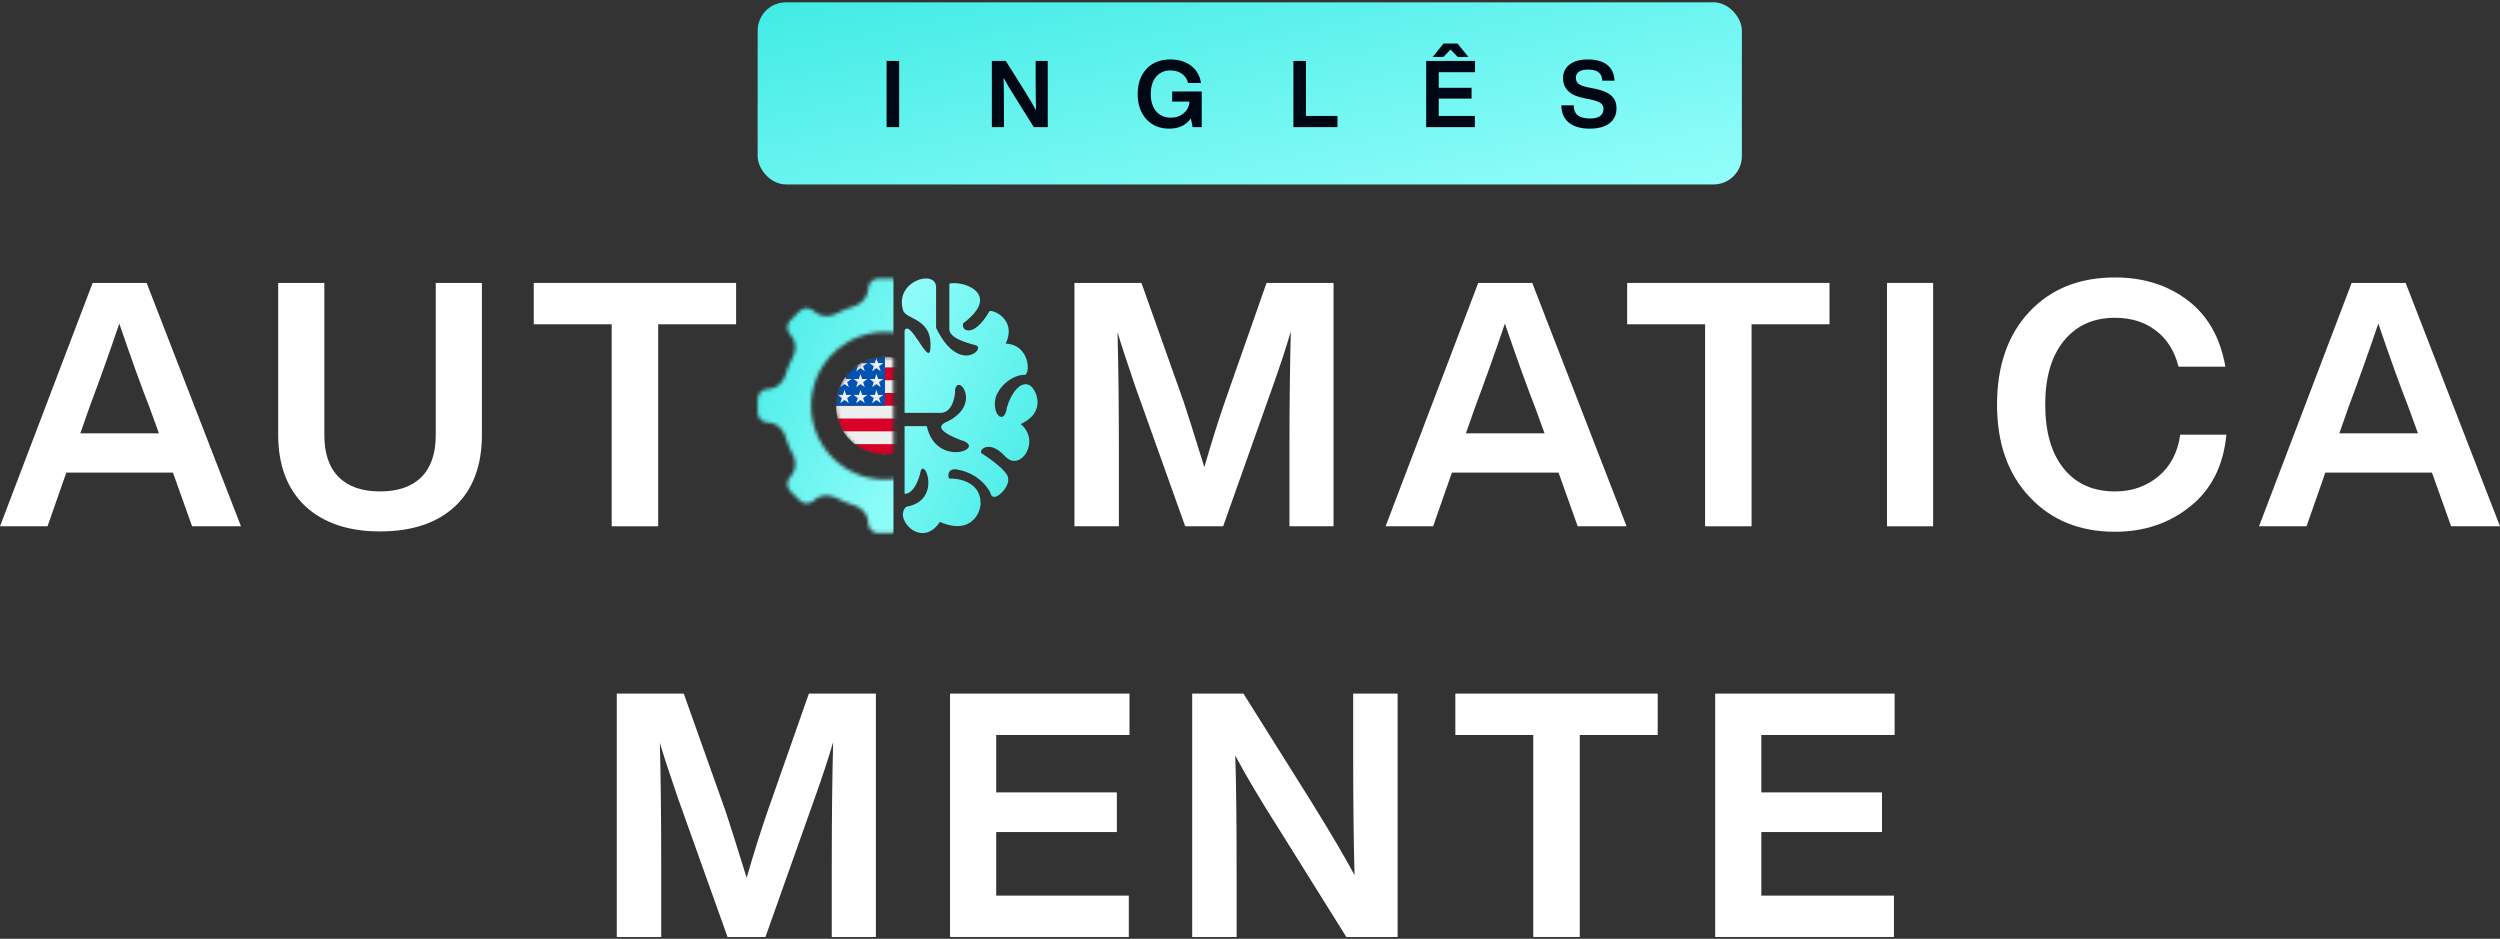 <svg xmlns="http://www.w3.org/2000/svg" width="703" height="264" viewBox="0 0 703 264" fill="none"><rect x="0" y="0" width="703" height="264" fill="#333333" stroke="none"/><rect x="213.051" y="0.65" width="276.767" height="51.213" rx="7.965" fill="url(#paint0_linear_2855_668)"></rect><path d="M252.839 35.756H249.309V17.137H252.839V35.756ZM291.228 22.001V17.137H294.628V35.756H290.705L285.527 27.466C284.115 25.252 283.008 23.387 282.206 21.87C282.276 23.823 282.311 26.83 282.311 30.892V35.756H278.911V17.137H282.834L288.038 25.427C289.589 27.937 290.688 29.803 291.333 31.023C291.263 28.425 291.228 25.418 291.228 22.001ZM329.612 28.565V25.714H337.928V35.756H335.366L334.869 33.298C333.526 35.216 331.504 36.175 328.802 36.175C326.117 36.175 323.964 35.286 322.342 33.507C320.721 31.729 319.91 29.375 319.91 26.447C319.91 23.518 320.738 21.155 322.395 19.36C324.051 17.599 326.291 16.718 329.115 16.718C331.452 16.718 333.395 17.311 334.947 18.497C336.481 19.682 337.405 21.295 337.719 23.335H334.084C333.823 22.236 333.247 21.373 332.358 20.746C331.486 20.118 330.414 19.804 329.142 19.804C327.433 19.804 326.082 20.397 325.088 21.582C324.094 22.768 323.597 24.389 323.597 26.447C323.597 28.504 324.103 30.125 325.114 31.311C326.125 32.496 327.511 33.089 329.272 33.089C330.667 33.089 331.861 32.671 332.855 31.834C333.849 30.997 334.389 29.907 334.476 28.565H329.612ZM367.235 17.137V32.592H376.1V35.756H363.704V17.137H367.235ZM409.91 16.012L407.896 13.92L405.882 16.012H402.875L405.908 12.246H409.857L412.917 16.012H409.91ZM414.774 17.137V20.301H404.575V24.695H413.806V27.728H404.575V32.592H414.721V35.756H401.044V17.137H414.774ZM447.029 36.175C444.501 36.175 442.54 35.608 441.145 34.475C439.768 33.342 439.07 31.72 439.053 29.611H442.531C442.549 30.936 442.941 31.886 443.708 32.461C444.492 33.037 445.634 33.324 447.134 33.324C448.354 33.324 449.287 33.098 449.932 32.644C450.577 32.174 450.9 31.503 450.9 30.631C450.9 29.899 450.621 29.341 450.063 28.957C449.522 28.574 448.528 28.234 447.081 27.937L445.512 27.623C441.52 26.874 439.524 24.991 439.524 21.975C439.524 20.371 440.134 19.098 441.354 18.157C442.575 17.198 444.266 16.718 446.428 16.718C448.886 16.718 450.743 17.241 451.998 18.287C453.271 19.334 453.942 20.798 454.011 22.681H450.586C450.516 21.617 450.159 20.833 449.513 20.327C448.886 19.822 447.875 19.569 446.48 19.569C445.399 19.569 444.571 19.769 443.996 20.17C443.42 20.571 443.133 21.138 443.133 21.87C443.133 22.62 443.394 23.195 443.917 23.596C444.458 23.997 445.408 24.337 446.768 24.616L448.389 24.93C450.568 25.366 452.137 26.02 453.096 26.891C454.073 27.745 454.561 28.931 454.561 30.448C454.561 32.261 453.898 33.673 452.573 34.684C451.248 35.678 449.4 36.175 447.029 36.175Z" fill="#000714"></path><mask id="mask0_2855_668" style="mask-type:alpha" maskUnits="userSpaceOnUse" x="213" y="78" width="72" height="72"><path d="M284.645 115.933C284.645 115.926 284.647 115.918 284.647 115.913L284.645 114.287V112.297C284.645 112.137 284.628 111.981 284.602 111.826C284.596 111.784 284.587 111.743 284.578 111.701C284.551 111.57 284.516 111.443 284.471 111.319C284.466 111.304 284.463 111.287 284.458 111.272C284.456 111.266 284.453 111.261 284.45 111.255C284.443 111.237 284.435 111.221 284.428 111.204C284.419 111.181 284.411 111.158 284.399 111.136C284.394 111.125 284.387 111.114 284.382 111.104C284.337 111.006 284.288 110.911 284.232 110.82C284.213 110.788 284.194 110.756 284.174 110.725C284.126 110.652 284.074 110.582 284.021 110.514C283.992 110.477 283.964 110.439 283.933 110.404C283.884 110.348 283.832 110.296 283.78 110.245C283.562 110.03 283.313 109.847 283.037 109.71C283.032 109.707 283.028 109.704 283.022 109.701C282.902 109.643 282.778 109.593 282.65 109.551C282.642 109.549 282.635 109.545 282.628 109.543C282.355 109.457 282.064 109.41 281.763 109.411C279.163 109.218 277.858 107.598 277.211 106.335C277.156 106.233 277.118 106.142 277.073 106.046C277.041 105.973 277.002 105.897 276.974 105.829C276.945 105.733 276.909 105.639 276.88 105.542C276.762 105.156 276.636 104.772 276.502 104.391C276.498 104.378 276.493 104.363 276.488 104.349C276.483 104.334 276.476 104.318 276.471 104.303C276.42 104.158 276.371 104.012 276.318 103.868C276.264 103.724 276.202 103.581 276.147 103.438C276.074 103.252 276.001 103.068 275.926 102.884C275.851 102.705 275.774 102.527 275.696 102.35C275.632 102.205 275.575 102.058 275.509 101.915C275.442 101.769 275.371 101.627 275.303 101.483C275.298 101.474 275.294 101.464 275.29 101.454C275.286 101.446 275.281 101.437 275.277 101.429C275.098 101.055 274.911 100.684 274.715 100.319C274.67 100.235 274.632 100.149 274.586 100.065C274.54 99.948 274.489 99.816 274.442 99.681C274.427 99.634 274.411 99.589 274.395 99.54C273.96 98.189 273.738 96.121 275.44 94.147C275.654 93.934 275.827 93.694 275.959 93.44C275.96 93.437 275.96 93.433 275.963 93.43C276.026 93.306 276.08 93.18 276.126 93.049C276.127 93.046 276.127 93.043 276.129 93.04C276.229 92.744 276.275 92.434 276.276 92.124C276.276 92.054 276.276 91.983 276.273 91.913C276.268 91.864 276.262 91.815 276.256 91.767C276.246 91.683 276.233 91.599 276.215 91.516C276.208 91.478 276.198 91.44 276.189 91.402C276.163 91.302 276.132 91.202 276.095 91.103C276.09 91.091 276.088 91.077 276.083 91.064C276.075 91.036 276.063 91.012 276.052 90.986C276.047 90.973 276.042 90.959 276.036 90.945C276.033 90.939 276.031 90.932 276.028 90.925C276.021 90.909 276.009 90.894 276.001 90.878C275.946 90.761 275.882 90.649 275.811 90.539C275.787 90.502 275.763 90.467 275.738 90.431C275.647 90.305 275.549 90.183 275.436 90.069L274.079 88.714L272.882 87.511C272.877 87.507 272.866 87.502 272.862 87.497C272.828 87.465 272.789 87.442 272.756 87.412C272.645 87.313 272.534 87.215 272.412 87.135C272.384 87.117 272.352 87.106 272.323 87.088C271.37 86.513 270.162 86.534 269.233 87.162C269.081 87.264 268.937 87.379 268.803 87.512C268.675 87.623 268.546 87.724 268.417 87.819C268.378 87.847 268.34 87.874 268.3 87.901C268.212 87.962 268.126 88.021 268.038 88.075C267.987 88.106 267.938 88.137 267.888 88.166C267.809 88.212 267.73 88.254 267.651 88.295C267.6 88.32 267.55 88.349 267.499 88.373C267.387 88.426 267.275 88.474 267.163 88.518C267.09 88.547 267.017 88.571 266.945 88.595C266.897 88.611 266.851 88.627 266.805 88.642C266.724 88.667 266.646 88.688 266.568 88.709C266.534 88.717 266.502 88.724 266.469 88.732C265.54 88.948 264.663 88.873 263.933 88.702C263.537 88.609 263.181 88.489 262.884 88.368C262.794 88.319 262.701 88.269 262.612 88.224C261.894 87.838 261.156 87.487 260.4 87.165C259.42 86.745 258.411 86.373 257.376 86.062C257.293 86.033 257.209 86.007 257.119 85.983C256.774 85.834 256.371 85.631 255.962 85.359C254.848 84.621 253.695 83.355 253.537 81.192C253.537 80.613 253.369 80.074 253.076 79.623C252.564 78.83 251.673 78.306 250.659 78.306H247.689L247.039 78.304C245.447 78.3 244.156 79.592 244.156 81.188C243.943 84.151 241.857 85.432 240.573 85.974C238.589 86.558 236.651 87.356 234.803 88.364C234.581 88.454 234.325 88.544 234.046 88.624C234.006 88.635 233.968 88.646 233.927 88.656C233.832 88.682 233.735 88.706 233.633 88.728C233.498 88.756 233.36 88.781 233.218 88.802C233.151 88.812 233.083 88.82 233.015 88.828C232.842 88.847 232.665 88.858 232.483 88.861C232.411 88.862 232.338 88.862 232.265 88.861C232.221 88.859 232.177 88.858 232.133 88.856C232.048 88.852 231.963 88.846 231.876 88.837C231.822 88.832 231.767 88.825 231.713 88.817C231.633 88.807 231.553 88.796 231.471 88.781C231.409 88.77 231.346 88.756 231.283 88.742C231.208 88.725 231.132 88.708 231.057 88.688C230.985 88.668 230.913 88.645 230.841 88.622C230.773 88.6 230.703 88.579 230.634 88.553C230.553 88.523 230.47 88.487 230.388 88.453C230.327 88.427 230.266 88.403 230.205 88.374C230.108 88.328 230.011 88.275 229.914 88.22C229.866 88.195 229.819 88.172 229.772 88.144C229.645 88.07 229.52 87.987 229.393 87.898C229.375 87.885 229.356 87.874 229.336 87.861C229.188 87.754 229.041 87.638 228.892 87.511C228.688 87.306 228.454 87.152 228.212 87.022C227.306 86.535 226.203 86.56 225.325 87.113C225.145 87.226 224.972 87.355 224.814 87.511L223.231 89.098L222.256 90.073C222.125 90.204 222.015 90.346 221.915 90.493C221.901 90.514 221.886 90.534 221.873 90.555C221.777 90.704 221.695 90.858 221.63 91.018C221.625 91.028 221.622 91.038 221.618 91.047C221.552 91.214 221.501 91.383 221.467 91.557C221.467 91.555 221.467 91.558 221.467 91.557C221.435 91.728 221.417 91.909 221.416 92.084C221.416 92.103 221.416 92.123 221.416 92.143C221.419 92.311 221.43 92.478 221.462 92.644C221.493 92.815 221.546 92.982 221.61 93.146C221.625 93.186 221.643 93.225 221.661 93.265C221.713 93.383 221.774 93.498 221.843 93.61C221.87 93.654 221.894 93.697 221.924 93.74C222.015 93.87 222.114 93.996 222.229 94.113C222.24 94.124 222.247 94.137 222.257 94.147C222.374 94.282 222.48 94.417 222.58 94.553C222.606 94.589 222.629 94.625 222.654 94.661C222.721 94.758 222.787 94.855 222.846 94.951C222.878 95.004 222.906 95.058 222.937 95.111C222.982 95.191 223.027 95.271 223.067 95.35C223.096 95.409 223.124 95.469 223.15 95.528C223.185 95.602 223.218 95.677 223.246 95.75C223.271 95.81 223.293 95.871 223.316 95.93C223.341 96.003 223.366 96.076 223.388 96.147C223.406 96.207 223.424 96.267 223.44 96.326C223.459 96.399 223.476 96.471 223.492 96.543C223.504 96.601 223.518 96.659 223.529 96.715C223.542 96.791 223.552 96.865 223.562 96.939C223.57 96.991 223.578 97.045 223.583 97.097C223.593 97.187 223.598 97.274 223.603 97.362C223.606 97.433 223.609 97.503 223.611 97.573C223.612 97.656 223.612 97.738 223.611 97.82C223.608 97.886 223.603 97.951 223.599 98.015C223.595 98.065 223.593 98.115 223.588 98.165C223.581 98.239 223.571 98.313 223.562 98.386C223.558 98.42 223.553 98.454 223.549 98.488C223.536 98.573 223.521 98.657 223.506 98.74C223.503 98.755 223.5 98.769 223.497 98.784C223.438 99.079 223.362 99.353 223.28 99.602C223.224 99.763 223.171 99.913 223.111 100.057C222.103 101.904 221.309 103.84 220.725 105.823C220.584 106.16 220.392 106.551 220.132 106.949C220.127 106.956 220.122 106.963 220.116 106.971C220.043 107.083 219.961 107.196 219.877 107.309C219.857 107.335 219.837 107.361 219.816 107.388C219.628 107.628 219.412 107.863 219.166 108.083C219.131 108.115 219.095 108.146 219.058 108.177C218.963 108.258 218.863 108.336 218.759 108.413C218.72 108.441 218.682 108.471 218.643 108.498C218.509 108.59 218.367 108.678 218.219 108.76C218.158 108.793 218.094 108.823 218.032 108.854C217.944 108.897 217.857 108.939 217.765 108.979C217.708 109.003 217.649 109.026 217.591 109.048C217.482 109.089 217.372 109.128 217.256 109.164C217.2 109.181 217.144 109.199 217.086 109.214C216.957 109.249 216.823 109.279 216.685 109.306C216.634 109.317 216.586 109.328 216.534 109.337C216.342 109.369 216.143 109.395 215.935 109.41C215.921 109.41 215.909 109.413 215.896 109.413C215.783 109.414 215.671 109.423 215.561 109.437C215.518 109.443 215.476 109.45 215.433 109.457C215.341 109.473 215.251 109.494 215.16 109.519C215.111 109.533 215.061 109.548 215.011 109.565C214.928 109.593 214.847 109.624 214.768 109.659C214.716 109.682 214.663 109.708 214.613 109.734C214.561 109.761 214.51 109.79 214.46 109.82C214.367 109.876 214.279 109.936 214.193 110.001C214.157 110.028 214.12 110.055 214.085 110.084C214.031 110.129 213.979 110.178 213.927 110.228C213.899 110.255 213.873 110.284 213.845 110.312C213.758 110.405 213.677 110.503 213.602 110.607C213.58 110.636 213.558 110.665 213.537 110.696C213.499 110.753 213.464 110.812 213.43 110.872C213.404 110.917 213.381 110.962 213.359 111.008C213.337 111.051 213.311 111.091 213.291 111.134C213.139 111.491 213.051 111.879 213.051 112.292V115.911C213.051 115.931 213.056 115.95 213.057 115.97C213.059 116.116 213.075 116.259 213.099 116.398C213.106 116.44 213.115 116.48 213.123 116.521C213.156 116.676 213.198 116.827 213.255 116.971C213.255 116.97 213.255 116.973 213.255 116.971C213.315 117.12 213.391 117.265 213.472 117.4C213.492 117.432 213.512 117.463 213.533 117.494C213.611 117.613 213.695 117.725 213.789 117.83C213.798 117.84 213.804 117.852 213.813 117.862C213.817 117.866 213.821 117.869 213.824 117.872C213.839 117.888 213.855 117.901 213.87 117.917C213.928 117.977 213.99 118.035 214.053 118.091C214.089 118.121 214.127 118.15 214.164 118.179C214.211 118.215 214.258 118.25 214.306 118.284C214.327 118.299 214.348 118.317 214.369 118.331C214.39 118.345 214.415 118.355 214.436 118.368C214.493 118.403 214.552 118.435 214.612 118.466C214.676 118.5 214.741 118.532 214.808 118.561C214.889 118.595 214.97 118.627 215.054 118.654C215.102 118.669 215.151 118.681 215.2 118.694C215.279 118.715 215.358 118.732 215.439 118.747C215.476 118.753 215.514 118.76 215.552 118.765C215.678 118.782 215.804 118.793 215.936 118.793C215.952 118.794 215.969 118.797 215.986 118.8C216.218 118.818 216.44 118.85 216.651 118.891C216.706 118.901 216.76 118.913 216.813 118.924C217.013 118.969 217.206 119.02 217.388 119.082C217.408 119.088 217.428 119.094 217.446 119.1C217.659 119.175 217.859 119.261 218.049 119.356C218.06 119.362 218.07 119.368 218.082 119.374C218.26 119.466 218.428 119.565 218.585 119.671C218.599 119.68 218.614 119.689 218.628 119.699C218.945 119.916 219.221 120.16 219.462 120.415C219.544 120.5 219.617 120.588 219.691 120.676C219.804 120.811 219.909 120.947 220.005 121.084C220.06 121.163 220.119 121.242 220.169 121.32C220.26 121.459 220.335 121.594 220.407 121.729C220.437 121.783 220.473 121.84 220.5 121.894C220.506 121.905 220.509 121.913 220.515 121.924C220.594 122.08 220.665 122.232 220.723 122.373C220.869 122.87 221.033 123.366 221.205 123.856C221.293 124.107 221.393 124.35 221.488 124.597C221.581 124.838 221.667 125.082 221.766 125.321C221.84 125.499 221.924 125.672 222.001 125.849C222.134 126.151 222.262 126.455 222.405 126.754C222.629 127.221 222.866 127.681 223.113 128.134C223.165 128.263 223.216 128.413 223.267 128.561C223.277 128.589 223.286 128.611 223.295 128.639C223.311 128.689 223.325 128.749 223.341 128.801C223.386 128.955 223.431 129.11 223.467 129.28C223.5 129.433 223.53 129.593 223.553 129.758C223.561 129.813 223.567 129.868 223.573 129.924C223.593 130.092 223.605 130.265 223.608 130.443C223.609 130.507 223.612 130.572 223.611 130.636C223.608 130.808 223.595 130.989 223.574 131.168C223.571 131.196 223.568 131.224 223.565 131.251C223.554 131.333 223.541 131.416 223.524 131.498C223.518 131.536 223.51 131.574 223.501 131.611C223.473 131.75 223.436 131.889 223.394 132.03C223.38 132.076 223.368 132.123 223.353 132.17C223.328 132.241 223.302 132.313 223.274 132.384C223.251 132.445 223.225 132.506 223.199 132.567C223.172 132.632 223.143 132.697 223.113 132.762C223.057 132.88 222.996 132.997 222.928 133.115C222.903 133.16 222.873 133.204 222.846 133.249C222.788 133.343 222.727 133.439 222.662 133.533C222.633 133.574 222.604 133.615 222.574 133.656C222.476 133.79 222.373 133.924 222.257 134.057C222.166 134.149 222.084 134.247 222.007 134.347C221.983 134.378 221.962 134.409 221.94 134.441C221.893 134.508 221.849 134.576 221.808 134.646C221.782 134.69 221.756 134.733 221.733 134.778C221.693 134.855 221.659 134.934 221.627 135.013C221.598 135.083 221.574 135.154 221.552 135.225C221.531 135.288 221.513 135.352 221.498 135.416C221.492 135.441 221.481 135.465 221.476 135.49C221.47 135.516 221.469 135.543 221.464 135.569C221.454 135.625 221.446 135.682 221.439 135.738C221.433 135.787 221.426 135.836 221.423 135.885C221.417 135.964 221.416 136.042 221.416 136.121C221.416 136.148 221.414 136.175 221.416 136.201C221.416 136.205 221.415 136.209 221.416 136.214C221.416 136.225 221.42 136.236 221.42 136.247C221.428 136.392 221.448 136.534 221.477 136.676C221.485 136.711 221.492 136.745 221.5 136.78C221.574 137.085 221.7 137.38 221.876 137.653C221.898 137.686 221.921 137.72 221.945 137.753C222.028 137.871 222.119 137.984 222.22 138.09C222.234 138.104 222.243 138.12 222.257 138.134L224.815 140.692C225.108 140.984 225.444 141.197 225.806 141.34C225.964 141.402 226.128 141.445 226.294 141.478C226.304 141.48 226.314 141.481 226.325 141.483C226.49 141.514 226.656 141.529 226.824 141.531C226.842 141.531 226.859 141.532 226.878 141.531C227.228 141.528 227.579 141.463 227.91 141.331C227.937 141.321 227.963 141.308 227.989 141.298C228.122 141.24 228.251 141.172 228.377 141.094C228.409 141.073 228.444 141.053 228.478 141.03C228.623 140.93 228.764 140.821 228.894 140.691C229.052 140.554 229.211 140.431 229.371 140.319C229.413 140.289 229.455 140.263 229.498 140.235C229.615 140.157 229.731 140.083 229.848 140.016C229.9 139.986 229.951 139.959 230.003 139.932C230.11 139.876 230.217 139.824 230.324 139.776C230.38 139.751 230.437 139.726 230.492 139.704C230.587 139.666 230.68 139.632 230.773 139.601C230.84 139.58 230.904 139.555 230.969 139.537C231.133 139.49 231.295 139.452 231.455 139.422C231.503 139.413 231.55 139.408 231.597 139.4C231.725 139.381 231.851 139.365 231.977 139.356C232.024 139.352 232.071 139.348 232.119 139.346C232.449 139.329 232.767 139.342 233.069 139.378C233.103 139.382 233.137 139.387 233.17 139.391C233.309 139.41 233.445 139.432 233.576 139.459C233.586 139.461 233.596 139.463 233.605 139.465C234.07 139.563 234.481 139.702 234.819 139.841C236.635 140.831 238.565 141.638 240.584 142.231C240.728 142.29 240.871 142.36 241.024 142.434C241.258 142.55 241.505 142.69 241.753 142.855C241.769 142.866 241.785 142.878 241.801 142.889C241.868 142.934 241.933 142.98 241.999 143.03C242.031 143.052 242.062 143.077 242.093 143.101C242.148 143.143 242.203 143.186 242.257 143.232C242.299 143.266 242.34 143.303 242.381 143.339C242.427 143.379 242.474 143.419 242.518 143.461C242.584 143.523 242.648 143.588 242.712 143.655C242.752 143.695 242.79 143.737 242.828 143.78C242.891 143.849 242.953 143.919 243.012 143.992C243.044 144.032 243.074 144.073 243.105 144.114C243.151 144.176 243.198 144.237 243.243 144.302C243.275 144.349 243.306 144.397 243.338 144.446C243.378 144.51 243.418 144.573 243.457 144.64C243.487 144.692 243.516 144.746 243.545 144.801C243.581 144.868 243.615 144.937 243.649 145.007C243.677 145.064 243.703 145.123 243.728 145.182C243.76 145.256 243.79 145.332 243.818 145.408C243.841 145.469 243.863 145.529 243.884 145.591C243.912 145.676 243.937 145.764 243.963 145.853C243.978 145.912 243.995 145.969 244.01 146.029C244.037 146.14 244.059 146.254 244.079 146.369C244.088 146.413 244.097 146.455 244.104 146.5C244.13 146.667 244.15 146.838 244.163 147.016C244.163 147.153 244.176 147.287 244.195 147.42C244.198 147.446 244.203 147.473 244.207 147.5C244.229 147.627 244.256 147.752 244.294 147.873C244.299 147.889 244.306 147.905 244.312 147.921C244.345 148.021 244.385 148.119 244.428 148.214C244.446 148.253 244.464 148.292 244.484 148.33C244.537 148.432 244.592 148.531 244.655 148.625C244.659 148.629 244.661 148.635 244.665 148.64C244.688 148.673 244.715 148.704 244.74 148.738C244.773 148.781 244.805 148.825 244.84 148.867C244.877 148.912 244.918 148.954 244.958 148.996C244.987 149.027 245.017 149.058 245.047 149.087C245.092 149.13 245.138 149.172 245.185 149.212C245.214 149.236 245.243 149.259 245.273 149.281C245.324 149.322 245.376 149.363 245.431 149.401C245.446 149.411 245.463 149.419 245.477 149.429C245.592 149.504 245.713 149.57 245.84 149.628C245.874 149.644 245.906 149.661 245.941 149.675C245.996 149.698 246.052 149.717 246.108 149.736C246.154 149.751 246.199 149.767 246.245 149.78C246.299 149.795 246.353 149.81 246.408 149.822C246.462 149.834 246.517 149.844 246.571 149.853C246.622 149.862 246.673 149.871 246.725 149.876C246.799 149.884 246.874 149.888 246.949 149.89C246.982 149.891 247.013 149.896 247.046 149.896H248.251L250.666 149.898C250.928 149.898 251.181 149.859 251.423 149.794C252.374 149.536 253.13 148.809 253.42 147.872C253.504 147.6 253.55 147.313 253.55 147.016C253.565 146.821 253.587 146.634 253.616 146.454C253.62 146.432 253.626 146.412 253.63 146.39C253.657 146.237 253.687 146.088 253.724 145.946C253.738 145.892 253.755 145.842 253.77 145.79C253.801 145.684 253.832 145.578 253.868 145.478C253.891 145.413 253.917 145.353 253.943 145.291C253.975 145.208 254.008 145.126 254.045 145.047C254.076 144.979 254.111 144.915 254.144 144.85C254.178 144.783 254.213 144.716 254.249 144.652C254.289 144.584 254.33 144.519 254.372 144.455C254.407 144.4 254.44 144.345 254.478 144.293C254.524 144.225 254.574 144.16 254.622 144.097C254.656 144.053 254.689 144.009 254.724 143.967C254.779 143.899 254.836 143.835 254.892 143.772C254.922 143.739 254.952 143.707 254.982 143.675C255.033 143.622 255.084 143.57 255.136 143.52C255.267 143.394 255.4 143.276 255.537 143.168C255.59 143.125 255.645 143.083 255.699 143.042C255.814 142.957 255.928 142.876 256.042 142.802C256.13 142.746 256.217 142.693 256.304 142.643C256.338 142.623 256.372 142.604 256.406 142.585C256.66 142.443 256.907 142.325 257.128 142.231C259.147 141.638 261.077 140.832 262.893 139.842C264.185 139.317 266.57 138.748 268.816 140.692C269.945 141.821 271.77 141.821 272.894 140.692L273.354 140.232L275.453 138.131C276.17 137.414 276.429 136.413 276.233 135.489C276.121 134.965 275.858 134.464 275.449 134.055C274.032 132.414 273.952 130.702 274.217 129.394C274.316 128.911 274.455 128.484 274.596 128.135C274.642 128.054 274.683 127.977 274.721 127.897C275.233 126.945 275.684 125.968 276.08 124.978C276.387 124.215 276.66 123.445 276.894 122.665C276.926 122.57 276.954 122.473 276.982 122.375C277.106 122.08 277.276 121.739 277.49 121.392C277.489 121.391 277.49 121.392 277.49 121.392C277.934 120.675 278.6 119.913 279.583 119.397C279.601 119.387 279.621 119.378 279.64 119.368C279.828 119.272 280.028 119.184 280.241 119.108C280.239 119.108 280.243 119.108 280.241 119.108C280.445 119.035 280.669 118.974 280.897 118.924C280.947 118.913 280.998 118.903 281.05 118.892C281.268 118.85 281.495 118.817 281.735 118.798C281.748 118.797 281.762 118.794 281.776 118.793C281.941 118.793 282.102 118.776 282.26 118.749C283.616 118.521 284.648 117.352 284.657 115.931L284.645 115.933ZM248.848 93.354C251.686 93.354 254.395 93.923 256.856 94.954C258.226 95.528 259.521 96.244 260.725 97.085C262.509 98.335 264.086 99.855 265.399 101.585C265.404 101.591 265.408 101.596 265.412 101.602C265.634 101.896 265.848 102.195 266.055 102.501C266.067 102.518 266.078 102.536 266.09 102.554C266.274 102.828 266.451 103.107 266.621 103.389C266.654 103.443 266.685 103.496 266.717 103.55C266.887 103.837 267.051 104.128 267.207 104.423C267.215 104.44 267.225 104.455 267.234 104.472C267.402 104.792 267.561 105.118 267.712 105.448C267.749 105.528 267.782 105.609 267.819 105.689C267.887 105.843 267.956 105.998 268.021 106.155C268.095 106.334 268.165 106.514 268.233 106.694C268.256 106.754 268.28 106.814 268.303 106.874C268.432 107.22 268.551 107.568 268.661 107.919C268.664 107.927 268.666 107.936 268.668 107.944C268.771 108.273 268.862 108.604 268.947 108.937C268.962 108.992 268.976 109.048 268.989 109.104C269.071 109.43 269.144 109.759 269.208 110.088C269.212 110.104 269.216 110.12 269.219 110.136C269.29 110.5 269.351 110.866 269.401 111.233C269.403 111.248 269.404 111.265 269.407 111.281C269.697 113.422 269.655 115.603 269.279 117.737C269.023 119.182 268.614 120.605 268.05 121.98C267.04 124.45 265.526 126.767 263.52 128.773L263.425 128.868C261.003 131.256 258.14 132.932 255.1 133.89C255.096 133.891 255.093 133.893 255.09 133.894C254.817 133.98 254.544 134.06 254.269 134.134C254.264 134.135 254.26 134.136 254.255 134.137C253.141 134.437 252.007 134.643 250.865 134.753C249.86 134.852 248.848 134.877 247.841 134.827C247.837 134.827 247.834 134.827 247.83 134.826C247.497 134.81 247.163 134.786 246.831 134.752C245.975 134.67 245.123 134.535 244.282 134.346C244.265 134.342 244.248 134.339 244.231 134.334C243.969 134.274 243.708 134.211 243.449 134.141C243.418 134.133 243.388 134.123 243.357 134.115C243.048 134.03 242.741 133.937 242.434 133.838C242.185 133.757 241.935 133.673 241.691 133.583C241.569 133.539 241.449 133.489 241.328 133.443C241.097 133.353 240.867 133.26 240.639 133.161C240.545 133.121 240.451 133.081 240.357 133.038C239.679 132.733 239.019 132.395 238.38 132.02C238.336 131.995 238.292 131.968 238.248 131.942C237.956 131.768 237.668 131.586 237.384 131.398C237.347 131.374 237.311 131.35 237.274 131.325C236.956 131.111 236.644 130.89 236.339 130.66C235.936 130.354 235.547 130.031 235.167 129.697C235.123 129.659 235.079 129.622 235.035 129.583C234.683 129.27 234.346 128.943 234.016 128.607C233.935 128.524 233.855 128.439 233.775 128.354C233.46 128.021 233.152 127.681 232.858 127.327C232.816 127.276 232.777 127.224 232.735 127.173C232.454 126.828 232.184 126.472 231.925 126.108C231.88 126.045 231.831 125.983 231.788 125.919C231.783 125.912 231.778 125.904 231.773 125.897C231.552 125.582 231.343 125.262 231.148 124.935C230.908 124.545 230.685 124.151 230.475 123.751C230.424 123.653 230.375 123.551 230.325 123.452C230.17 123.147 230.023 122.841 229.885 122.532C229.812 122.369 229.742 122.205 229.675 122.04C229.607 121.877 229.541 121.713 229.479 121.549C229.356 121.229 229.243 120.905 229.135 120.579C229.101 120.476 229.065 120.373 229.033 120.269C228.898 119.837 228.777 119.4 228.671 118.954C228.575 118.577 228.494 118.194 228.427 117.808C228.32 117.22 228.239 116.622 228.185 116.016C228.18 115.961 228.176 115.907 228.172 115.853C228.152 115.605 228.134 115.356 228.122 115.105C228.119 115.048 228.118 114.991 228.116 114.934C228.107 114.687 228.101 114.439 228.1 114.19C228.1 114.085 228.1 113.982 228.1 113.878C228.101 113.666 228.109 113.455 228.117 113.246C228.121 113.151 228.124 113.056 228.128 112.962C228.138 112.784 228.153 112.608 228.166 112.432C228.176 112.31 228.183 112.189 228.195 112.068C228.207 111.952 228.223 111.838 228.236 111.724C228.254 111.561 228.271 111.398 228.293 111.236C228.346 110.859 228.41 110.482 228.482 110.107C228.492 110.061 228.501 110.016 228.511 109.97C228.578 109.639 228.653 109.31 228.735 108.983C228.748 108.932 228.761 108.88 228.774 108.828C228.96 108.112 229.188 107.406 229.452 106.712C229.488 106.616 229.527 106.521 229.564 106.425C229.655 106.195 229.751 105.968 229.851 105.74C229.904 105.621 229.956 105.501 230.011 105.382C230.119 105.149 230.232 104.918 230.351 104.687C230.5 104.394 230.653 104.106 230.817 103.822C230.831 103.797 230.843 103.772 230.857 103.748C230.992 103.516 231.131 103.286 231.274 103.06C231.284 103.044 231.294 103.028 231.303 103.012C231.766 102.284 232.271 101.586 232.818 100.923C233.028 100.667 233.245 100.416 233.467 100.171C233.472 100.165 233.477 100.16 233.481 100.155C234.159 99.408 234.891 98.711 235.67 98.07C236.555 97.341 237.502 96.684 238.503 96.108C238.507 96.106 238.51 96.104 238.514 96.102C238.761 95.959 239.013 95.821 239.267 95.689C239.265 95.691 239.269 95.688 239.267 95.689C242.094 94.217 245.311 93.373 248.713 93.35L248.848 93.354Z" fill="#3BE9E3"></path></mask><g mask="url(#mask0_2855_668)"><rect x="210.968" y="77.059" width="40.271" height="78.582" fill="url(#paint1_linear_2855_668)"></rect></g><mask id="mask1_2855_668" style="mask-type:alpha" maskUnits="userSpaceOnUse" x="235" y="100" width="17" height="28"><path d="M235.067 114.102C235.249 123.143 242.64 128.849 251.23 127.682L251.145 100.483C243.145 99.489 235.378 104.739 235.067 114.102Z" fill="#D9D9D9"></path></mask><g mask="url(#mask1_2855_668)"><path d="M262.166 117.697C262.475 116.551 262.639 115.345 262.639 114.101L262.166 110.504C261.82 109.222 261.294 108.014 260.617 106.908L257.436 103.312C255.083 101.437 252.102 100.316 248.859 100.315H248.847C245.605 100.316 242.624 101.437 240.27 103.312L237.09 106.908C236.412 108.014 235.886 109.222 235.541 110.504L235.067 114.101L235.067 114.107C235.067 115.349 235.232 116.553 235.541 117.697L237.09 121.294C237.933 122.671 239.012 123.888 240.27 124.89L248.853 127.887L257.436 124.89C258.694 123.888 259.773 122.671 260.617 121.294L262.166 117.697Z" fill="#EEEEEE"></path><path d="M262.166 110.504C262.475 111.651 262.639 112.857 262.639 114.101L235.067 114.101C235.067 112.857 235.232 111.651 235.541 110.504L262.166 110.504Z" fill="#D80027"></path><path d="M257.436 103.312C258.694 104.314 259.773 105.531 260.617 106.908L237.09 106.908C237.933 105.531 239.012 104.314 240.27 103.312L257.436 103.312Z" fill="#D80027"></path><path d="M260.617 121.294C261.294 120.188 261.82 118.98 262.166 117.697L235.541 117.697C235.886 118.98 236.412 120.188 237.09 121.294L260.617 121.294Z" fill="#D80027"></path><path d="M257.436 124.89L240.27 124.89C242.622 126.764 245.601 127.884 248.841 127.887H248.865C252.105 127.884 255.084 126.764 257.436 124.89Z" fill="#D80027"></path><path d="M235.067 113.54C235.361 106.186 241.416 100.315 248.842 100.315C248.846 100.315 248.849 100.315 248.853 100.315V114.101L235.067 114.101V113.54Z" fill="#0052B4"></path><path d="M240.964 102.793C241.415 102.479 241.885 102.19 242.373 101.93L242.424 102.088L243.927 102.088L242.711 102.971L243.176 104.4L241.96 103.517L240.744 104.4L241.209 102.971L240.964 102.793Z" fill="#EEEEEE"></path><path d="M236.66 107.661C236.978 107.06 237.34 106.485 237.74 105.941L237.944 106.569H239.446L238.231 107.452L238.695 108.881L237.479 107.998L236.264 108.881L236.66 107.661Z" fill="#EEEEEE"></path><path d="M246.441 100.659L246.905 102.088L248.407 102.088L247.192 102.971L247.656 104.4L246.441 103.517L245.225 104.4L245.689 102.971L244.474 102.088L245.976 102.088L246.441 100.659Z" fill="#EEEEEE"></path><path d="M241.96 105.14L242.424 106.569H243.927L242.711 107.452L243.176 108.881L241.96 107.998L240.744 108.881L241.209 107.452L239.993 106.569H241.496L241.96 105.14Z" fill="#EEEEEE"></path><path d="M246.905 106.569L246.441 105.14L245.976 106.569H244.474L245.689 107.452L245.225 108.881L246.441 107.998L247.656 108.881L247.192 107.452L248.407 106.569H246.905Z" fill="#EEEEEE"></path><path d="M237.479 109.62L237.944 111.049H239.446L238.231 111.932L238.695 113.361L237.479 112.478L236.264 113.361L236.728 111.932L235.513 111.049H237.015L237.479 109.62Z" fill="#EEEEEE"></path><path d="M242.424 111.049L241.96 109.62L241.496 111.049H239.993L241.209 111.932L240.744 113.361L241.96 112.478L243.176 113.361L242.711 111.932L243.927 111.049H242.424Z" fill="#EEEEEE"></path><path d="M246.441 109.62L246.905 111.049H248.407L247.192 111.932L247.656 113.361L246.441 112.478L245.225 113.361L245.689 111.932L244.474 111.049H245.976L246.441 109.62Z" fill="#EEEEEE"></path></g><path d="M254.368 92.938L254.368 116.092L264.612 116.092C267.92 115.985 268.613 111.13 268.56 109.903C268.508 108.676 268.563 109.69 268.563 109.69C269.308 104.728 276.243 113.638 266.48 118.493C261.359 120.467 268.614 123.134 270.268 123.775C277.951 126.016 263.226 131.777 260.612 119.826L254.37 119.826L254.37 138.873C256.984 138.926 258.584 134.391 258.851 132.577C260.025 128.575 264.88 140.792 254.849 142.5C251.115 145.755 259.172 154.557 264.294 146.768C273.844 150.876 276.084 142.98 275.711 141.113C275.55 134.978 268.295 134.444 267.174 134.604C266.439 134.725 266.161 131.563 268.989 131.99C275.55 133.11 278.218 137.805 278.538 138.712C279.232 141.752 283.927 137.165 283.499 134.603C283.64 132.408 276.831 127.934 275.977 127.454C275.124 126.654 278.058 123.346 282.699 128.361C286.861 132.843 292.836 124.093 287.021 119.238C294.491 115.824 291.342 109.422 289.581 108.355C286.007 106.435 283.073 113.743 283.02 115.343C282.059 119.451 278.698 116.304 280.085 111.396C281.899 107.234 285.793 105.367 287.875 105.42C289.849 105.9 289.902 96.937 282.806 96.617C286.168 89.468 278.485 86.747 278.165 87.6C273.898 95.124 270.109 93.149 270.856 90.908C281.793 82.692 270.909 78.797 266.961 79.757L266.961 92.775C267.281 95.389 272.777 96.617 274.43 97.097C277.312 98.004 269.576 105.366 263.227 92.189L263.227 80.558C262.853 75.703 251.65 79.064 253.894 87.067C254.423 90.055 262.586 89.148 261.573 98.431C260.986 102.539 255.918 89.628 254.37 92.936L254.368 92.938Z" fill="url(#paint2_linear_2855_668)"></path><path d="M532.77 195.044V206.674H495.284V222.821H529.214V233.971H495.284V251.849H532.578V263.479H482.308V195.044H532.77Z" fill="white"></path><path d="M409.244 195.044H466.145V206.674H444.23V263.479H431.158V206.674H409.244V195.044Z" fill="white"></path><path d="M380.513 212.921V195.044H393.008V263.479H378.59L359.559 233.01C354.369 224.872 350.3 218.016 347.352 212.441C347.609 219.618 347.737 230.671 347.737 245.601V263.479H335.242V195.044H349.659L368.786 225.513C374.489 234.74 378.526 241.596 380.897 246.082C380.641 236.534 380.513 225.481 380.513 212.921Z" fill="white"></path><path d="M317.614 195.044V206.674H280.128V222.821H314.057V233.971H280.128V251.849H317.422V263.479H267.152V195.044H317.614Z" fill="white"></path><path d="M216.018 227.627L227.456 195.044H246.295V263.479H233.896V242.622C233.896 229.806 234.024 218.496 234.28 208.692C232.87 213.498 231.14 218.753 229.09 224.455L215.249 263.479H204.58L190.643 224.455C188.208 217.343 186.51 212.152 185.549 208.885C185.805 218.624 185.933 229.87 185.933 242.622V263.479H173.438V195.044H192.277L204.099 228.3C204.868 230.543 206.823 236.726 209.962 246.851C212.013 239.738 214.031 233.33 216.018 227.627Z" fill="white"></path><path d="M703 147.994H689.255L683.873 132.903H653.884L648.598 147.994H635.237L661.285 79.558H676.472L703 147.994ZM660.42 114.449L657.825 121.85H679.932L677.241 114.449C674.998 108.746 672.178 100.928 668.782 90.996C666.091 98.942 663.304 106.759 660.42 114.449Z" fill="white"></path><path d="M594.726 149.531C584.858 149.531 576.88 146.296 570.793 139.824C564.641 133.352 561.566 124.669 561.566 113.776C561.566 102.818 564.609 94.104 570.697 87.632C576.72 81.224 584.73 78.02 594.726 78.02C602.736 78.02 609.56 80.167 615.199 84.46C620.838 88.753 624.362 94.969 625.772 103.107H612.604C611.451 98.621 609.304 95.225 606.164 92.918C603.088 90.547 599.276 89.362 594.726 89.362C588.639 89.362 583.833 91.541 580.309 95.898C576.848 100.191 575.118 106.151 575.118 113.776C575.118 121.465 576.848 127.457 580.309 131.75C583.769 136.043 588.575 138.19 594.726 138.19C599.468 138.19 603.537 136.78 606.933 133.96C610.329 131.141 612.38 127.232 613.085 122.234H626.06C625.227 130.949 621.831 137.677 615.872 142.419C609.977 147.161 602.928 149.531 594.726 149.531Z" fill="white"></path><path d="M543.596 147.994H530.62V79.558H543.596V147.994Z" fill="white"></path><path d="M457.556 79.558H514.457V91.188H492.542V147.994H479.47V91.188H457.556V79.558Z" fill="white"></path><path d="M457.394 147.994H443.649L438.267 132.903H408.278L402.992 147.994H389.631L415.679 79.558H430.866L457.394 147.994ZM414.814 114.449L412.219 121.85H434.326L431.635 114.449C429.392 108.746 426.573 100.928 423.176 90.996C420.485 98.942 417.698 106.759 414.814 114.449Z" fill="white"></path><path d="M344.715 112.142L356.153 79.558H374.992V147.994H362.593V127.136C362.593 114.321 362.721 103.011 362.978 93.207C361.568 98.013 359.838 103.267 357.787 108.97L343.947 147.994H333.278L319.341 108.97C316.906 101.857 315.207 96.667 314.246 93.399C314.503 103.139 314.631 114.385 314.631 127.136V147.994H302.136V79.558H320.974L332.797 112.815C333.566 115.057 335.52 121.241 338.66 131.365C340.711 124.253 342.729 117.845 344.715 112.142Z" fill="white"></path><path d="M150.093 79.558H206.994V91.188H185.08V147.994H172.008V91.188H150.093V79.558Z" fill="white"></path><path d="M106.87 149.435C97.963 149.435 90.947 147.064 85.821 142.323C80.758 137.517 78.227 130.821 78.227 122.234V79.558H91.203V122.33C91.203 127.521 92.549 131.461 95.24 134.153C97.931 136.844 101.808 138.19 106.87 138.19C111.933 138.19 115.809 136.844 118.501 134.153C121.192 131.461 122.537 127.521 122.537 122.33V79.558H135.513V122.234C135.513 130.949 132.982 137.677 127.92 142.419C122.858 147.097 115.841 149.435 106.87 149.435Z" fill="white"></path><path d="M67.763 147.994H54.018L48.635 132.903H18.647L13.36 147.994H0L26.048 79.558H41.234L67.763 147.994ZM25.183 114.449L22.588 121.85H44.694L42.003 114.449C39.761 108.746 36.941 100.928 33.545 90.996C30.854 98.942 28.066 106.759 25.183 114.449Z" fill="white"></path><defs><linearGradient id="paint0_linear_2855_668" x1="168.152" y1="1.808" x2="193.746" y2="122.015" gradientUnits="userSpaceOnUse"><stop stop-color="#3BE9E3"></stop><stop offset="1" stop-color="#99FFFC"></stop></linearGradient><linearGradient id="paint1_linear_2855_668" x1="204.435" y1="78.837" x2="276.093" y2="110.752" gradientUnits="userSpaceOnUse"><stop stop-color="#3BE9E3"></stop><stop offset="1" stop-color="#99FFFC"></stop></linearGradient><linearGradient id="paint2_linear_2855_668" x1="297.958" y1="148.279" x2="230.952" y2="117.234" gradientUnits="userSpaceOnUse"><stop stop-color="#3BE9E3"></stop><stop offset="1" stop-color="#99FFFC"></stop></linearGradient></defs></svg>